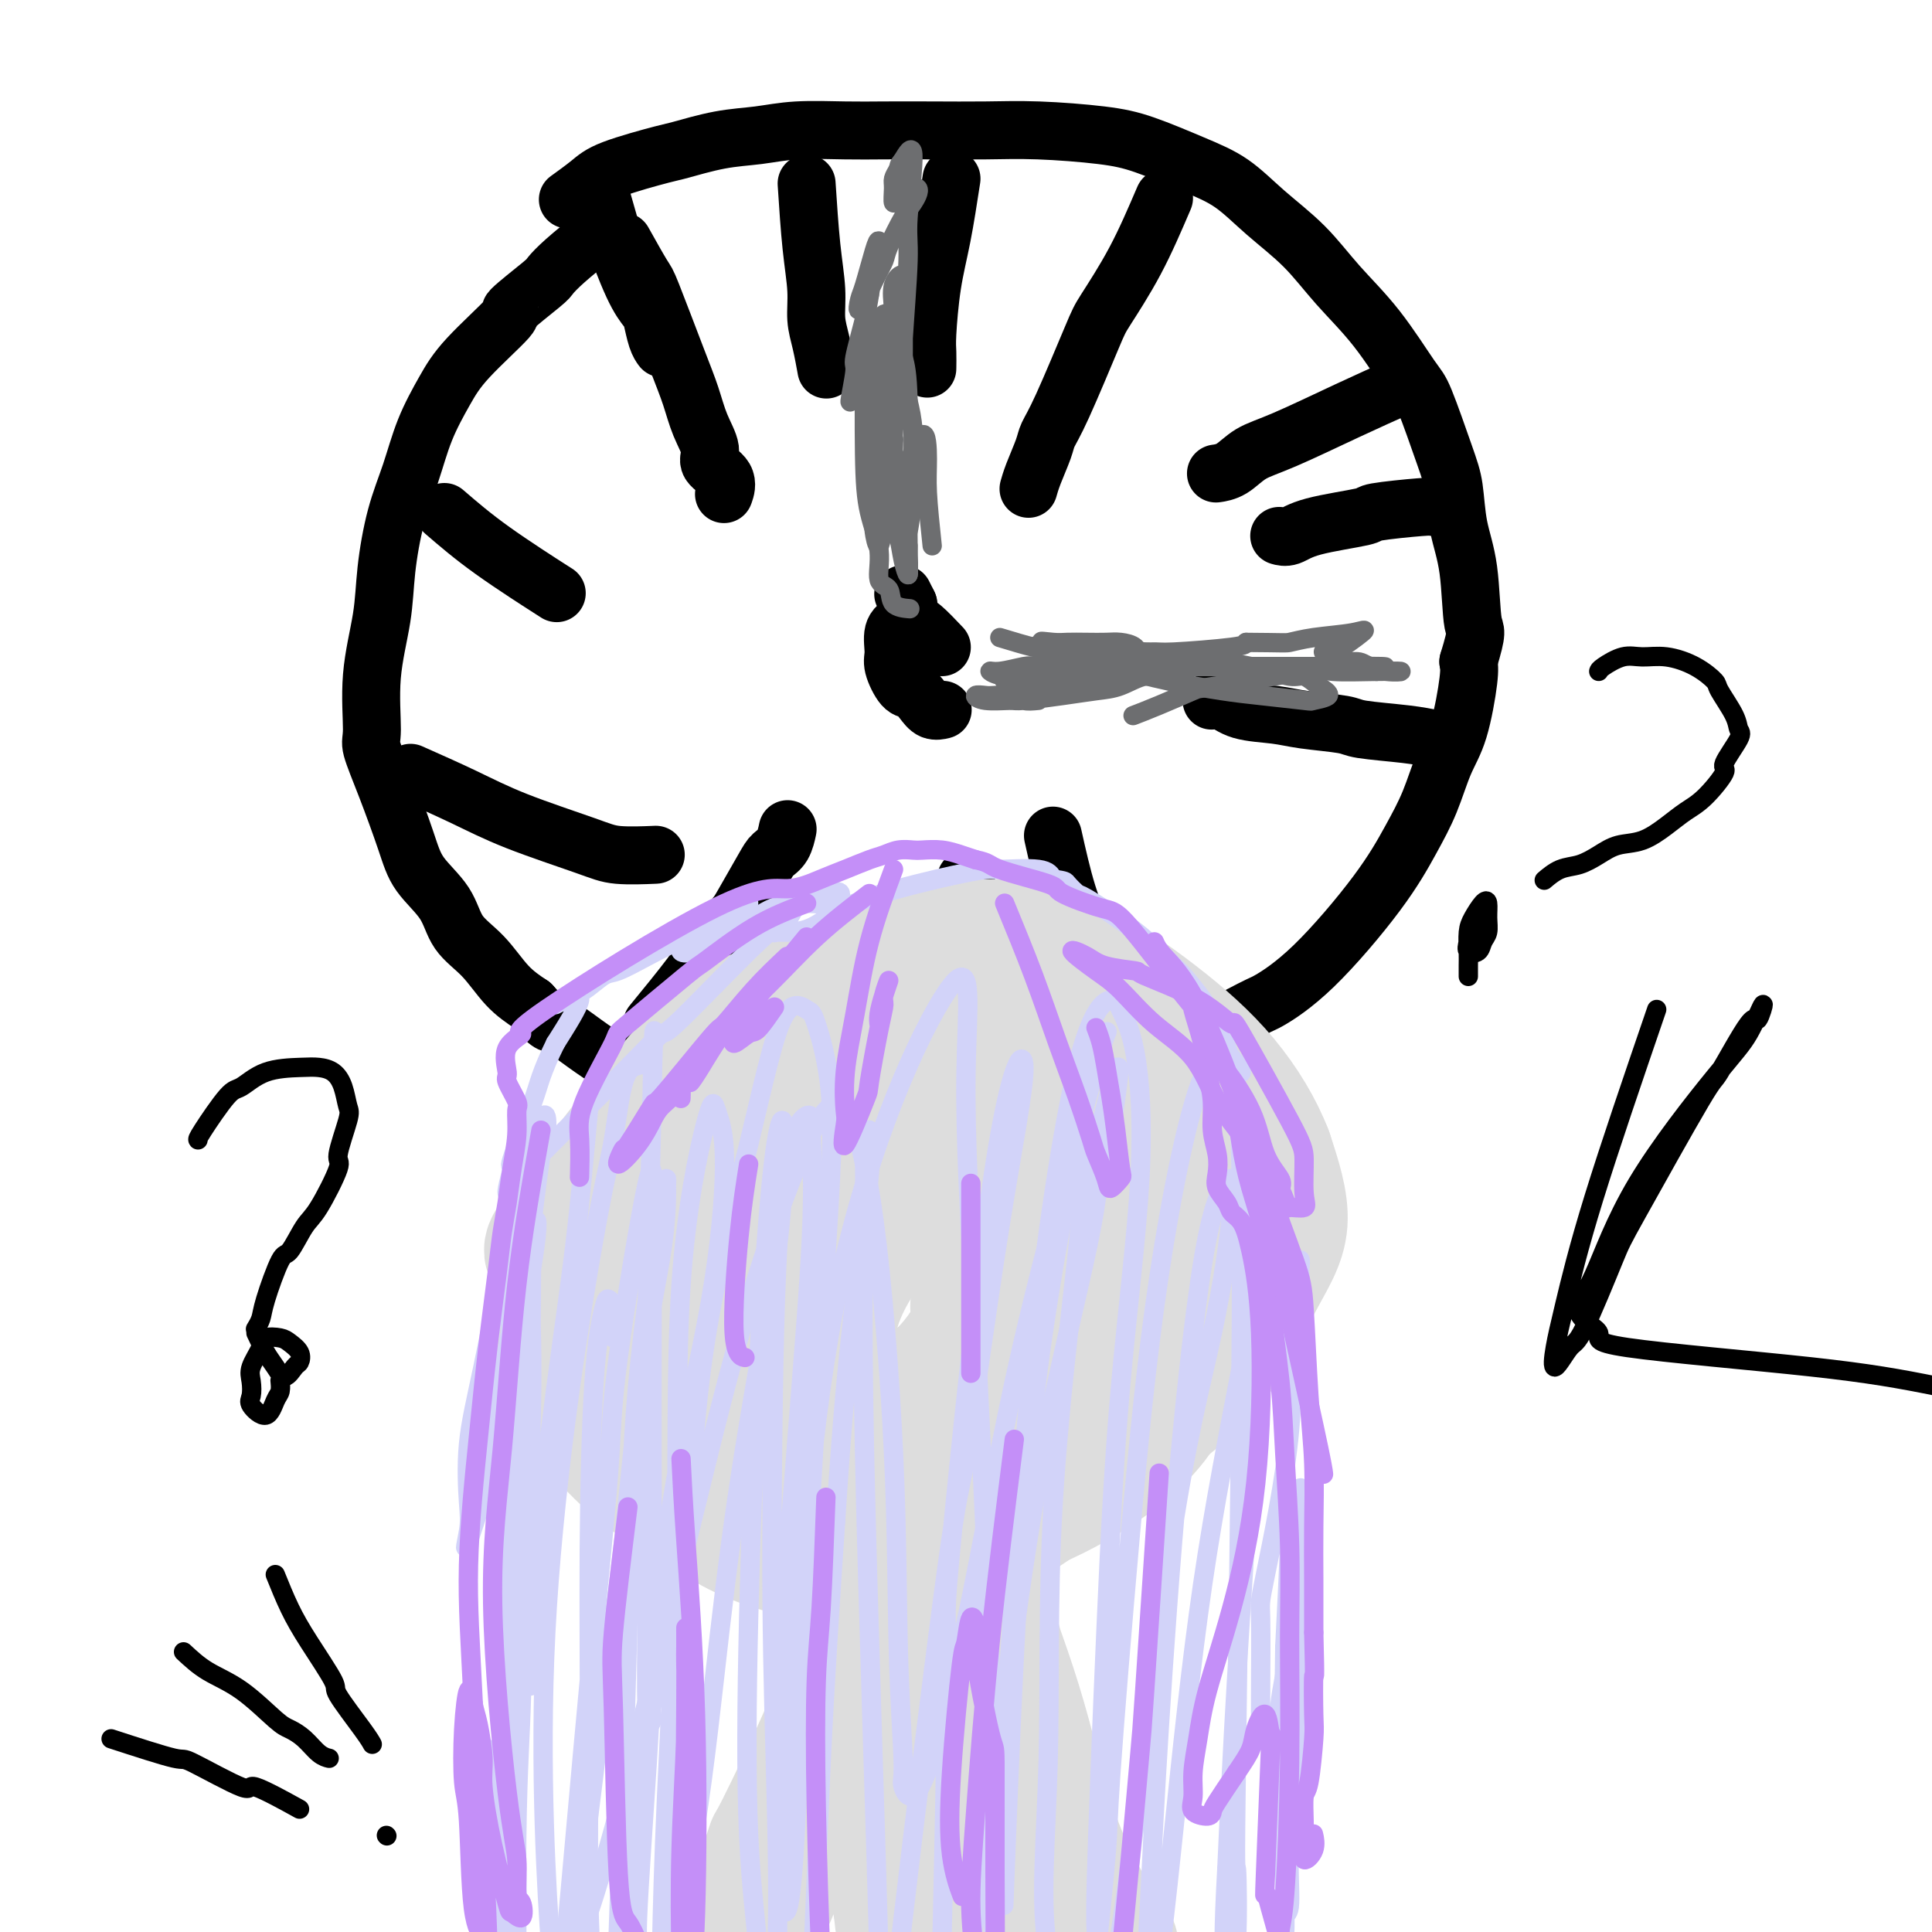 <svg viewBox='0 0 400 400' version='1.1' xmlns='http://www.w3.org/2000/svg' xmlns:xlink='http://www.w3.org/1999/xlink'><g fill='none' stroke='#000000' stroke-width='12' stroke-linecap='round' stroke-linejoin='round'><path d='M123,49c-2.206,1.794 -4.412,3.588 -6,5c-1.588,1.412 -2.557,2.442 -3,3c-0.443,0.558 -0.361,0.646 -2,2c-1.639,1.354 -4.998,3.976 -6,5c-1.002,1.024 0.353,0.452 -1,2c-1.353,1.548 -5.416,5.217 -8,8c-2.584,2.783 -3.691,4.681 -5,7c-1.309,2.319 -2.822,5.059 -4,8c-1.178,2.941 -2.022,6.083 -3,9c-0.978,2.917 -2.090,5.608 -3,9c-0.910,3.392 -1.619,7.485 -2,11c-0.381,3.515 -0.434,6.451 -1,10c-0.566,3.549 -1.645,7.711 -2,12c-0.355,4.289 0.013,8.704 0,11c-0.013,2.296 -0.407,2.471 0,4c0.407,1.529 1.615,4.411 3,8c1.385,3.589 2.946,7.886 4,11c1.054,3.114 1.600,5.046 3,7c1.400,1.954 3.654,3.930 5,6c1.346,2.070 1.783,4.235 3,6c1.217,1.765 3.212,3.129 5,5c1.788,1.871 3.368,4.249 5,6c1.632,1.751 3.316,2.876 5,4'/><path d='M110,208c4.398,4.890 3.892,3.614 5,4c1.108,0.386 3.829,2.432 6,4c2.171,1.568 3.791,2.658 6,4c2.209,1.342 5.006,2.937 7,4c1.994,1.063 3.183,1.595 7,3c3.817,1.405 10.260,3.685 14,5c3.740,1.315 4.777,1.666 7,2c2.223,0.334 5.632,0.650 7,1c1.368,0.350 0.695,0.734 3,1c2.305,0.266 7.587,0.416 11,0c3.413,-0.416 4.956,-1.396 7,-2c2.044,-0.604 4.589,-0.833 7,-1c2.411,-0.167 4.688,-0.274 7,-1c2.312,-0.726 4.661,-2.071 7,-3c2.339,-0.929 4.670,-1.443 7,-2c2.330,-0.557 4.660,-1.156 7,-2c2.340,-0.844 4.690,-1.932 7,-3c2.310,-1.068 4.578,-2.114 7,-3c2.422,-0.886 4.997,-1.610 6,-2c1.003,-0.390 0.434,-0.445 3,-2c2.566,-1.555 8.269,-4.608 11,-6c2.731,-1.392 2.492,-1.121 4,-2c1.508,-0.879 4.763,-2.909 9,-7c4.237,-4.091 9.456,-10.244 13,-15c3.544,-4.756 5.412,-8.114 7,-11c1.588,-2.886 2.895,-5.301 4,-8c1.105,-2.699 2.008,-5.682 3,-8c0.992,-2.318 2.075,-3.970 3,-7c0.925,-3.030 1.693,-7.437 2,-10c0.307,-2.563 0.154,-3.281 0,-4'/><path d='M304,137c2.114,-6.985 1.400,-5.947 1,-8c-0.400,-2.053 -0.485,-7.198 -1,-11c-0.515,-3.802 -1.461,-6.262 -2,-9c-0.539,-2.738 -0.672,-5.755 -1,-8c-0.328,-2.245 -0.851,-3.718 -2,-7c-1.149,-3.282 -2.923,-8.375 -4,-11c-1.077,-2.625 -1.458,-2.784 -3,-5c-1.542,-2.216 -4.244,-6.490 -7,-10c-2.756,-3.510 -5.565,-6.255 -8,-9c-2.435,-2.745 -4.494,-5.491 -7,-8c-2.506,-2.509 -5.458,-4.780 -8,-7c-2.542,-2.220 -4.676,-4.388 -7,-6c-2.324,-1.612 -4.840,-2.666 -8,-4c-3.160,-1.334 -6.963,-2.946 -10,-4c-3.037,-1.054 -5.307,-1.550 -9,-2c-3.693,-0.450 -8.808,-0.852 -13,-1c-4.192,-0.148 -7.462,-0.040 -11,0c-3.538,0.040 -7.343,0.014 -11,0c-3.657,-0.014 -7.167,-0.016 -10,0c-2.833,0.016 -4.990,0.050 -8,0c-3.010,-0.050 -6.872,-0.184 -10,0c-3.128,0.184 -5.523,0.685 -8,1c-2.477,0.315 -5.035,0.443 -8,1c-2.965,0.557 -6.336,1.544 -8,2c-1.664,0.456 -1.620,0.382 -4,1c-2.380,0.618 -7.184,1.929 -10,3c-2.816,1.071 -3.643,1.904 -5,3c-1.357,1.096 -3.245,2.456 -4,3c-0.755,0.544 -0.378,0.272 0,0'/><path d='M187,123c0.000,0.000 1.000,2.000 1,2'/><path d='M188,125c0.167,0.333 0.083,0.167 0,0'/><path d='M195,134c-1.508,-1.586 -3.017,-3.172 -4,-4c-0.983,-0.828 -1.442,-0.898 -2,-1c-0.558,-0.102 -1.215,-0.237 -2,0c-0.785,0.237 -1.697,0.847 -2,2c-0.303,1.153 0.002,2.850 0,4c-0.002,1.150 -0.310,1.751 0,3c0.310,1.249 1.239,3.144 2,4c0.761,0.856 1.353,0.674 2,1c0.647,0.326 1.349,1.159 2,2c0.651,0.841 1.252,1.688 2,2c0.748,0.312 1.642,0.089 2,0c0.358,-0.089 0.179,-0.045 0,0'/><path d='M124,39c0.831,2.884 1.662,5.768 2,7c0.338,1.232 0.184,0.813 1,3c0.816,2.188 2.600,6.982 4,10c1.400,3.018 2.414,4.259 3,5c0.586,0.741 0.745,0.982 1,2c0.255,1.018 0.607,2.813 1,4c0.393,1.187 0.827,1.768 1,2c0.173,0.232 0.087,0.116 0,0'/><path d='M129,50c1.594,2.846 3.189,5.691 4,7c0.811,1.309 0.839,1.081 2,4c1.161,2.919 3.457,8.984 5,13c1.543,4.016 2.334,5.985 3,8c0.666,2.015 1.208,4.078 2,6c0.792,1.922 1.834,3.703 2,5c0.166,1.297 -0.543,2.111 0,3c0.543,0.889 2.339,1.855 3,3c0.661,1.145 0.189,2.470 0,3c-0.189,0.530 -0.094,0.265 0,0'/><path d='M167,38c0.303,4.627 0.607,9.255 1,13c0.393,3.745 0.876,6.609 1,9c0.124,2.391 -0.111,4.311 0,6c0.111,1.689 0.568,3.147 1,5c0.432,1.853 0.838,4.101 1,5c0.162,0.899 0.081,0.450 0,0'/><path d='M197,37c-0.649,4.217 -1.298,8.433 -2,12c-0.702,3.567 -1.456,6.483 -2,10c-0.544,3.517 -0.878,7.633 -1,10c-0.122,2.367 -0.033,2.983 0,4c0.033,1.017 0.009,2.433 0,3c-0.009,0.567 -0.005,0.283 0,0'/><path d='M241,41c-1.905,4.442 -3.810,8.884 -6,13c-2.190,4.116 -4.666,7.905 -6,10c-1.334,2.095 -1.527,2.497 -3,6c-1.473,3.503 -4.227,10.109 -6,14c-1.773,3.891 -2.566,5.067 -3,6c-0.434,0.933 -0.508,1.621 -1,3c-0.492,1.379 -1.402,3.448 -2,5c-0.598,1.552 -0.885,2.586 -1,3c-0.115,0.414 -0.057,0.207 0,0'/><path d='M290,80c-3.363,1.503 -6.726,3.005 -11,5c-4.274,1.995 -9.457,4.482 -13,6c-3.543,1.518 -5.444,2.067 -7,3c-1.556,0.933 -2.765,2.251 -4,3c-1.235,0.749 -2.496,0.928 -3,1c-0.504,0.072 -0.252,0.036 0,0'/><path d='M297,105c-0.268,-0.095 -0.536,-0.190 -3,0c-2.464,0.190 -7.123,0.664 -9,1c-1.877,0.336 -0.973,0.535 -3,1c-2.027,0.465 -6.987,1.197 -10,2c-3.013,0.803 -4.080,1.678 -5,2c-0.920,0.322 -1.691,0.092 -2,0c-0.309,-0.092 -0.154,-0.046 0,0'/><path d='M297,153c-1.583,-0.334 -3.165,-0.667 -6,-1c-2.835,-0.333 -6.922,-0.665 -9,-1c-2.078,-0.335 -2.146,-0.672 -4,-1c-1.854,-0.328 -5.495,-0.648 -8,-1c-2.505,-0.352 -3.873,-0.735 -6,-1c-2.127,-0.265 -5.013,-0.411 -7,-1c-1.987,-0.589 -3.073,-1.620 -4,-2c-0.927,-0.380 -1.693,-0.109 -2,0c-0.307,0.109 -0.153,0.054 0,0'/><path d='M218,173c0.935,4.179 1.869,8.357 3,12c1.131,3.643 2.458,6.750 4,10c1.542,3.250 3.298,6.643 4,8c0.702,1.357 0.351,0.679 0,0'/><path d='M200,182c0.310,6.488 0.619,12.976 1,17c0.381,4.024 0.833,5.583 1,8c0.167,2.417 0.048,5.690 0,7c-0.048,1.310 -0.024,0.655 0,0'/><path d='M135,212c2.928,-3.575 5.856,-7.150 8,-10c2.144,-2.850 3.505,-4.977 5,-7c1.495,-2.023 3.125,-3.944 4,-5c0.875,-1.056 0.995,-1.247 2,-3c1.005,-1.753 2.896,-5.069 4,-7c1.104,-1.931 1.420,-2.476 2,-3c0.580,-0.524 1.426,-1.026 2,-2c0.574,-0.974 0.878,-2.421 1,-3c0.122,-0.579 0.061,-0.289 0,0'/><path d='M85,160c3.786,1.682 7.573,3.365 11,5c3.427,1.635 6.496,3.223 11,5c4.504,1.777 10.444,3.744 14,5c3.556,1.256 4.726,1.800 7,2c2.274,0.200 5.650,0.057 7,0c1.350,-0.057 0.675,-0.029 0,0'/><path d='M92,106c2.889,2.489 5.778,4.978 10,8c4.222,3.022 9.778,6.578 12,8c2.222,1.422 1.111,0.711 0,0'/></g>
<g fill='none' stroke='#6D6E70' stroke-width='4' stroke-linecap='round' stroke-linejoin='round'><path d='M193,113c-0.429,-4.054 -0.857,-8.108 -1,-11c-0.143,-2.892 0.000,-4.621 0,-7c-0.000,-2.379 -0.144,-5.409 -1,-5c-0.856,0.409 -2.426,4.257 -3,7c-0.574,2.743 -0.154,4.381 0,6c0.154,1.619 0.042,3.219 0,5c-0.042,1.781 -0.014,3.742 0,5c0.014,1.258 0.015,1.812 0,3c-0.015,1.188 -0.046,3.010 0,3c0.046,-0.010 0.170,-1.854 0,-4c-0.170,-2.146 -0.633,-4.596 -1,-7c-0.367,-2.404 -0.637,-4.763 -1,-6c-0.363,-1.237 -0.818,-1.354 -1,-3c-0.182,-1.646 -0.091,-4.823 0,-8'/><path d='M185,91c-0.888,-4.484 -1.607,-1.694 -2,-2c-0.393,-0.306 -0.460,-3.708 -1,-4c-0.540,-0.292 -1.553,2.527 -2,3c-0.447,0.473 -0.326,-1.399 0,2c0.326,3.399 0.858,12.069 1,16c0.142,3.931 -0.106,3.124 0,4c0.106,0.876 0.565,3.434 1,3c0.435,-0.434 0.845,-3.860 1,-5c0.155,-1.140 0.056,0.006 0,-2c-0.056,-2.006 -0.068,-7.164 0,-10c0.068,-2.836 0.217,-3.352 0,-5c-0.217,-1.648 -0.801,-4.430 -1,-6c-0.199,-1.570 -0.014,-1.927 0,-3c0.014,-1.073 -0.142,-2.862 0,-4c0.142,-1.138 0.583,-1.626 0,-2c-0.583,-0.374 -2.190,-0.633 -3,0c-0.810,0.633 -0.821,2.159 -1,3c-0.179,0.841 -0.525,0.998 -1,2c-0.475,1.002 -1.080,2.849 -1,2c0.080,-0.849 0.846,-4.392 1,-6c0.154,-1.608 -0.305,-1.279 0,-3c0.305,-1.721 1.373,-5.492 2,-8c0.627,-2.508 0.814,-3.754 1,-5'/><path d='M180,61c0.787,-4.404 0.754,-4.413 1,-5c0.246,-0.587 0.770,-1.750 1,-3c0.230,-1.250 0.164,-2.585 0,-3c-0.164,-0.415 -0.427,0.090 -1,2c-0.573,1.910 -1.457,5.224 -2,7c-0.543,1.776 -0.747,2.015 -1,3c-0.253,0.985 -0.555,2.717 0,2c0.555,-0.717 1.969,-3.881 3,-6c1.031,-2.119 1.680,-3.192 2,-4c0.320,-0.808 0.310,-1.351 1,-3c0.690,-1.649 2.081,-4.402 3,-6c0.919,-1.598 1.367,-2.040 2,-3c0.633,-0.960 1.452,-2.439 1,-3c-0.452,-0.561 -2.174,-0.205 -3,0c-0.826,0.205 -0.754,0.259 -1,1c-0.246,0.741 -0.808,2.168 -1,2c-0.192,-0.168 -0.013,-1.930 0,-3c0.013,-1.070 -0.139,-1.449 0,-2c0.139,-0.551 0.570,-1.276 1,-2'/><path d='M186,35c0.242,-1.286 0.348,-0.999 1,-2c0.652,-1.001 1.849,-3.288 2,-1c0.151,2.288 -0.744,9.151 -1,13c-0.256,3.849 0.128,4.683 0,9c-0.128,4.317 -0.766,12.118 -1,16c-0.234,3.882 -0.062,3.844 0,5c0.062,1.156 0.016,3.504 0,3c-0.016,-0.504 -0.002,-3.860 0,-6c0.002,-2.140 -0.007,-3.063 0,-4c0.007,-0.937 0.030,-1.886 0,-3c-0.030,-1.114 -0.113,-2.392 0,-4c0.113,-1.608 0.423,-3.548 0,-4c-0.423,-0.452 -1.578,0.582 -2,2c-0.422,1.418 -0.110,3.218 0,5c0.110,1.782 0.018,3.545 0,8c-0.018,4.455 0.036,11.602 0,16c-0.036,4.398 -0.164,6.048 0,8c0.164,1.952 0.618,4.206 1,6c0.382,1.794 0.692,3.128 1,5c0.308,1.872 0.616,4.281 1,3c0.384,-1.281 0.845,-6.250 1,-9c0.155,-2.750 0.003,-3.279 0,-5c-0.003,-1.721 0.142,-4.635 0,-7c-0.142,-2.365 -0.571,-4.183 -1,-6'/><path d='M188,83c-0.165,-5.945 -0.579,-7.309 -1,-9c-0.421,-1.691 -0.849,-3.709 -1,-5c-0.151,-1.291 -0.023,-1.855 -1,-3c-0.977,-1.145 -3.058,-2.870 -3,4c0.058,6.870 2.254,22.334 3,30c0.746,7.666 0.042,7.535 0,8c-0.042,0.465 0.577,1.528 1,3c0.423,1.472 0.649,3.355 1,5c0.351,1.645 0.827,3.052 1,3c0.173,-0.052 0.043,-1.562 0,-3c-0.043,-1.438 -0.000,-2.803 0,-3c0.000,-0.197 -0.042,0.773 -1,-5c-0.958,-5.773 -2.831,-18.289 -4,-25c-1.169,-6.711 -1.634,-7.618 -2,-9c-0.366,-1.382 -0.635,-3.241 -1,-5c-0.365,-1.759 -0.828,-3.418 -1,-3c-0.172,0.418 -0.052,2.914 0,4c0.052,1.086 0.036,0.764 0,5c-0.036,4.236 -0.093,13.031 0,19c0.093,5.969 0.337,9.112 1,12c0.663,2.888 1.744,5.520 2,8c0.256,2.480 -0.313,4.808 0,6c0.313,1.192 1.506,1.247 2,2c0.494,0.753 0.287,2.203 1,3c0.713,0.797 2.347,0.942 3,1c0.653,0.058 0.327,0.029 0,0'/><path d='M207,132c2.649,0.803 5.298,1.605 7,2c1.702,0.395 2.456,0.382 5,1c2.544,0.618 6.879,1.868 11,3c4.121,1.132 8.029,2.146 12,3c3.971,0.854 8.005,1.547 11,2c2.995,0.453 4.951,0.666 8,1c3.049,0.334 7.189,0.789 9,1c1.811,0.211 1.292,0.177 2,0c0.708,-0.177 2.643,-0.498 3,-1c0.357,-0.502 -0.865,-1.185 -2,-2c-1.135,-0.815 -2.182,-1.763 -3,-2c-0.818,-0.237 -1.406,0.237 -3,0c-1.594,-0.237 -4.195,-1.186 -8,-2c-3.805,-0.814 -8.816,-1.492 -13,-2c-4.184,-0.508 -7.542,-0.844 -9,-1c-1.458,-0.156 -1.018,-0.130 -3,0c-1.982,0.130 -6.387,0.365 -9,1c-2.613,0.635 -3.434,1.671 -5,2c-1.566,0.329 -3.876,-0.049 -3,0c0.876,0.049 4.938,0.524 9,1'/><path d='M226,139c2.710,0.215 4.987,0.254 6,0c1.013,-0.254 0.764,-0.800 4,-1c3.236,-0.200 9.957,-0.054 14,0c4.043,0.054 5.406,0.014 8,0c2.594,-0.014 6.418,-0.004 9,0c2.582,0.004 3.923,0.001 2,0c-1.923,-0.001 -7.110,-0.001 -10,0c-2.890,0.001 -3.484,0.003 -8,0c-4.516,-0.003 -12.954,-0.012 -18,0c-5.046,0.012 -6.698,0.045 -8,0c-1.302,-0.045 -2.252,-0.167 -4,0c-1.748,0.167 -4.293,0.623 -6,1c-1.707,0.377 -2.574,0.674 -4,1c-1.426,0.326 -3.410,0.679 -3,1c0.410,0.321 3.214,0.608 4,1c0.786,0.392 -0.445,0.889 5,0c5.445,-0.889 17.565,-3.163 24,-4c6.435,-0.837 7.185,-0.238 13,0c5.815,0.238 16.693,0.116 22,0c5.307,-0.116 5.041,-0.227 6,0c0.959,0.227 3.143,0.792 5,1c1.857,0.208 3.388,0.059 3,0c-0.388,-0.059 -2.694,-0.030 -5,0'/><path d='M285,139c-2.725,0.047 -7.039,0.166 -9,0c-1.961,-0.166 -1.570,-0.615 -6,0c-4.430,0.615 -13.682,2.295 -18,3c-4.318,0.705 -3.704,0.436 -5,1c-1.296,0.564 -4.503,1.959 -7,3c-2.497,1.041 -4.285,1.726 -5,2c-0.715,0.274 -0.358,0.137 0,0'/><path d='M215,145c-1.151,0.113 -2.303,0.225 -3,0c-0.697,-0.225 -0.940,-0.789 -2,-1c-1.060,-0.211 -2.936,-0.071 -4,0c-1.064,0.071 -1.317,0.072 -2,0c-0.683,-0.072 -1.795,-0.218 -2,0c-0.205,0.218 0.496,0.801 2,1c1.504,0.199 3.811,0.013 5,0c1.189,-0.013 1.259,0.146 3,0c1.741,-0.146 5.154,-0.597 8,-1c2.846,-0.403 5.125,-0.756 7,-1c1.875,-0.244 3.345,-0.377 5,-1c1.655,-0.623 3.493,-1.736 5,-2c1.507,-0.264 2.682,0.322 4,0c1.318,-0.322 2.779,-1.550 3,-2c0.221,-0.450 -0.796,-0.121 -2,0c-1.204,0.121 -2.593,0.032 -4,0c-1.407,-0.032 -2.830,-0.009 -5,0c-2.170,0.009 -5.085,0.005 -8,0'/><path d='M225,138c-5.093,0.017 -8.325,0.061 -10,0c-1.675,-0.061 -1.792,-0.227 -3,0c-1.208,0.227 -3.508,0.846 -5,1c-1.492,0.154 -2.175,-0.159 -2,0c0.175,0.159 1.209,0.790 3,1c1.791,0.210 4.340,0.001 6,0c1.660,-0.001 2.432,0.207 4,0c1.568,-0.207 3.933,-0.828 5,-1c1.067,-0.172 0.834,0.105 2,0c1.166,-0.105 3.729,-0.592 5,-1c1.271,-0.408 1.250,-0.736 2,-1c0.750,-0.264 2.270,-0.463 3,-1c0.730,-0.537 0.670,-1.412 0,-2c-0.670,-0.588 -1.948,-0.889 -3,-1c-1.052,-0.111 -1.877,-0.032 -3,0c-1.123,0.032 -2.543,0.016 -4,0c-1.457,-0.016 -2.951,-0.033 -4,0c-1.049,0.033 -1.654,0.115 -3,0c-1.346,-0.115 -3.432,-0.426 -2,0c1.432,0.426 6.384,1.589 11,2c4.616,0.411 8.897,0.069 11,0c2.103,-0.069 2.028,0.135 5,0c2.972,-0.135 8.992,-0.610 12,-1c3.008,-0.390 3.004,-0.695 3,-1'/><path d='M258,133c8.038,0.049 8.133,0.172 9,0c0.867,-0.172 2.505,-0.641 5,-1c2.495,-0.359 5.849,-0.610 8,-1c2.151,-0.390 3.101,-0.918 2,0c-1.101,0.918 -4.254,3.283 -6,4c-1.746,0.717 -2.084,-0.214 -2,0c0.084,0.214 0.591,1.574 2,2c1.409,0.426 3.720,-0.082 5,0c1.280,0.082 1.527,0.754 3,1c1.473,0.246 4.170,0.065 2,0c-2.170,-0.065 -9.207,-0.014 -13,0c-3.793,0.014 -4.340,-0.010 -7,0c-2.660,0.010 -7.431,0.055 -11,0c-3.569,-0.055 -5.936,-0.211 -8,0c-2.064,0.211 -3.825,0.787 -5,1c-1.175,0.213 -1.764,0.061 -2,0c-0.236,-0.061 -0.118,-0.030 0,0'/></g>
<g fill='none' stroke='#DDDDDD' stroke-width='28' stroke-linecap='round' stroke-linejoin='round'><path d='M145,251c1.782,7.549 3.564,15.099 7,21c3.436,5.901 8.524,10.155 14,13c5.476,2.845 11.338,4.283 16,5c4.662,0.717 8.123,0.715 12,0c3.877,-0.715 8.170,-2.141 13,-6c4.830,-3.859 10.196,-10.152 13,-13c2.804,-2.848 3.044,-2.253 5,-7c1.956,-4.747 5.627,-14.837 7,-22c1.373,-7.163 0.447,-11.398 0,-15c-0.447,-3.602 -0.415,-6.571 -2,-9c-1.585,-2.429 -4.786,-4.320 -8,-6c-3.214,-1.680 -6.440,-3.150 -12,-4c-5.560,-0.850 -13.453,-1.081 -22,1c-8.547,2.081 -17.747,6.474 -22,8c-4.253,1.526 -3.557,0.183 -9,5c-5.443,4.817 -17.023,15.792 -23,23c-5.977,7.208 -6.351,10.650 -7,16c-0.649,5.350 -1.573,12.608 0,20c1.573,7.392 5.644,14.919 10,21c4.356,6.081 8.998,10.717 15,14c6.002,3.283 13.362,5.213 20,6c6.638,0.787 12.552,0.430 19,-1c6.448,-1.430 13.430,-3.934 20,-8c6.570,-4.066 12.728,-9.693 18,-15c5.272,-5.307 9.659,-10.295 13,-17c3.341,-6.705 5.638,-15.127 7,-22c1.362,-6.873 1.790,-12.197 1,-18c-0.790,-5.803 -2.797,-12.087 -6,-17c-3.203,-4.913 -7.601,-8.457 -12,-12'/><path d='M232,212c-4.798,-3.196 -10.793,-5.185 -18,-6c-7.207,-0.815 -15.628,-0.457 -23,1c-7.372,1.457 -13.696,4.014 -19,7c-5.304,2.986 -9.587,6.401 -13,10c-3.413,3.599 -5.954,7.380 -7,19c-1.046,11.620 -0.595,31.077 1,40c1.595,8.923 4.336,7.311 7,8c2.664,0.689 5.253,3.679 8,5c2.747,1.321 5.652,0.972 9,0c3.348,-0.972 7.140,-2.566 11,-5c3.860,-2.434 7.788,-5.708 11,-10c3.212,-4.292 5.709,-9.601 8,-15c2.291,-5.399 4.375,-10.887 5,-15c0.625,-4.113 -0.211,-6.851 0,-9c0.211,-2.149 1.467,-3.709 0,-5c-1.467,-1.291 -5.658,-2.314 -7,-4c-1.342,-1.686 0.164,-4.035 -5,1c-5.164,5.035 -16.999,17.456 -23,27c-6.001,9.544 -6.170,16.213 -6,24c0.170,7.787 0.677,16.692 1,21c0.323,4.308 0.462,4.019 3,6c2.538,1.981 7.474,6.233 11,8c3.526,1.767 5.641,1.048 9,0c3.359,-1.048 7.962,-2.425 12,-6c4.038,-3.575 7.512,-9.349 10,-14c2.488,-4.651 3.990,-8.180 5,-14c1.010,-5.820 1.528,-13.931 1,-20c-0.528,-6.069 -2.104,-10.095 -3,-12c-0.896,-1.905 -1.113,-1.687 -3,-3c-1.887,-1.313 -5.443,-4.156 -9,-7'/><path d='M208,244c-3.999,-1.537 -7.995,-0.380 -10,0c-2.005,0.380 -2.017,-0.017 -6,2c-3.983,2.017 -11.935,6.447 -17,13c-5.065,6.553 -7.241,15.228 -9,19c-1.759,3.772 -3.101,2.640 -1,8c2.101,5.360 7.645,17.213 12,22c4.355,4.787 7.521,2.507 12,0c4.479,-2.507 10.272,-5.242 15,-9c4.728,-3.758 8.393,-8.540 12,-15c3.607,-6.460 7.156,-14.597 9,-22c1.844,-7.403 1.982,-14.071 1,-20c-0.982,-5.929 -3.085,-11.120 -5,-15c-1.915,-3.880 -3.641,-6.450 -7,-9c-3.359,-2.550 -8.350,-5.079 -14,-6c-5.650,-0.921 -11.957,-0.234 -19,2c-7.043,2.234 -14.820,6.015 -21,11c-6.180,4.985 -10.763,11.175 -15,17c-4.237,5.825 -8.129,11.284 -10,17c-1.871,5.716 -1.722,11.688 -1,17c0.722,5.312 2.016,9.963 5,15c2.984,5.037 7.656,10.459 13,14c5.344,3.541 11.359,5.199 18,6c6.641,0.801 13.906,0.743 21,0c7.094,-0.743 14.016,-2.172 21,-5c6.984,-2.828 14.028,-7.055 20,-11c5.972,-3.945 10.871,-7.607 15,-12c4.129,-4.393 7.488,-9.518 10,-14c2.512,-4.482 4.176,-8.322 5,-12c0.824,-3.678 0.807,-7.194 -1,-11c-1.807,-3.806 -5.403,-7.903 -9,-12'/><path d='M252,234c-3.766,-3.335 -8.682,-5.673 -15,-7c-6.318,-1.327 -14.038,-1.644 -22,0c-7.962,1.644 -16.166,5.249 -23,8c-6.834,2.751 -12.300,4.649 -17,7c-4.700,2.351 -8.636,5.156 -12,8c-3.364,2.844 -6.157,5.726 -8,10c-1.843,4.274 -2.737,9.939 -3,14c-0.263,4.061 0.104,6.517 2,9c1.896,2.483 5.321,4.993 7,8c1.679,3.007 1.614,6.512 11,4c9.386,-2.512 28.224,-11.041 36,-15c7.776,-3.959 4.491,-3.350 5,-6c0.509,-2.650 4.814,-8.561 7,-13c2.186,-4.439 2.255,-7.407 2,-11c-0.255,-3.593 -0.833,-7.813 -2,-11c-1.167,-3.187 -2.922,-5.343 -5,-7c-2.078,-1.657 -4.479,-2.814 -8,-2c-3.521,0.814 -8.161,3.601 -13,7c-4.839,3.399 -9.878,7.410 -14,13c-4.122,5.590 -7.327,12.760 -9,19c-1.673,6.240 -1.813,11.549 -1,17c0.813,5.451 2.578,11.043 5,15c2.422,3.957 5.502,6.280 10,8c4.498,1.720 10.413,2.838 17,2c6.587,-0.838 13.845,-3.631 20,-7c6.155,-3.369 11.207,-7.314 16,-11c4.793,-3.686 9.326,-7.112 13,-12c3.674,-4.888 6.489,-11.239 9,-16c2.511,-4.761 4.717,-7.932 5,-12c0.283,-4.068 -1.359,-9.034 -3,-14'/><path d='M262,239c-1.874,-4.934 -5.058,-10.268 -9,-15c-3.942,-4.732 -8.641,-8.861 -14,-13c-5.359,-4.139 -11.378,-8.289 -17,-11c-5.622,-2.711 -10.848,-3.983 -17,-4c-6.152,-0.017 -13.230,1.220 -21,4c-7.770,2.780 -16.234,7.103 -22,9c-5.766,1.897 -8.836,1.367 -17,10c-8.164,8.633 -21.422,26.429 -27,34c-5.578,7.571 -3.476,4.917 -3,8c0.476,3.083 -0.672,11.902 0,18c0.672,6.098 3.165,9.476 7,14c3.835,4.524 9.011,10.196 15,14c5.989,3.804 12.791,5.742 20,7c7.209,1.258 14.824,1.836 22,2c7.176,0.164 13.914,-0.085 20,-1c6.086,-0.915 11.519,-2.496 17,-5c5.481,-2.504 11.008,-5.931 15,-9c3.992,-3.069 6.447,-5.780 8,-8c1.553,-2.220 2.203,-3.949 3,-6c0.797,-2.051 1.740,-4.424 2,-7c0.260,-2.576 -0.162,-5.355 -1,-8c-0.838,-2.645 -2.092,-5.155 -4,-7c-1.908,-1.845 -4.470,-3.025 -7,-4c-2.530,-0.975 -5.028,-1.743 -7,-2c-1.972,-0.257 -3.417,-0.001 -5,0c-1.583,0.001 -3.306,-0.254 -5,0c-1.694,0.254 -3.361,1.017 -5,2c-1.639,0.983 -3.249,2.188 -4,3c-0.751,0.812 -0.643,1.232 -1,2c-0.357,0.768 -1.178,1.884 -2,3'/><path d='M203,269c-1.084,1.763 -0.294,2.172 0,3c0.294,0.828 0.090,2.076 0,3c-0.090,0.924 -0.067,1.524 0,2c0.067,0.476 0.179,0.828 0,2c-0.179,1.172 -0.648,3.162 0,3c0.648,-0.162 2.413,-2.478 0,2c-2.413,4.478 -9.005,15.749 -13,25c-3.995,9.251 -5.393,16.480 -8,24c-2.607,7.520 -6.422,15.330 -8,19c-1.578,3.670 -0.919,3.202 -3,8c-2.081,4.798 -6.904,14.864 -9,19c-2.096,4.136 -1.466,2.344 -2,4c-0.534,1.656 -2.231,6.761 -3,9c-0.769,2.239 -0.608,1.612 -1,2c-0.392,0.388 -1.336,1.790 -1,2c0.336,0.210 1.953,-0.773 3,-2c1.047,-1.227 1.525,-2.699 2,-4c0.475,-1.301 0.946,-2.432 2,-5c1.054,-2.568 2.691,-6.572 5,-11c2.309,-4.428 5.291,-9.280 7,-12c1.709,-2.720 2.146,-3.308 3,-4c0.854,-0.692 2.124,-1.488 3,-2c0.876,-0.512 1.359,-0.739 2,0c0.641,0.739 1.439,2.445 2,5c0.561,2.555 0.885,5.958 1,9c0.115,3.042 0.020,5.723 0,8c-0.020,2.277 0.033,4.152 0,6c-0.033,1.848 -0.152,3.671 0,5c0.152,1.329 0.576,2.165 1,3'/><path d='M186,392c0.503,2.902 0.760,-5.343 1,-10c0.240,-4.657 0.461,-5.726 1,-11c0.539,-5.274 1.394,-14.751 2,-23c0.606,-8.249 0.961,-15.268 1,-20c0.039,-4.732 -0.238,-7.178 0,-8c0.238,-0.822 0.992,-0.021 1,-2c0.008,-1.979 -0.732,-6.739 0,-3c0.732,3.739 2.934,15.978 4,22c1.066,6.022 0.996,5.828 2,11c1.004,5.172 3.081,15.711 5,24c1.919,8.289 3.679,14.330 5,20c1.321,5.670 2.204,10.970 3,15c0.796,4.030 1.507,6.792 2,8c0.493,1.208 0.769,0.863 1,2c0.231,1.137 0.419,3.755 1,4c0.581,0.245 1.556,-1.885 2,-3c0.444,-1.115 0.357,-1.217 0,-5c-0.357,-3.783 -0.984,-11.248 -2,-20c-1.016,-8.752 -2.420,-18.791 -4,-28c-1.580,-9.209 -3.337,-17.590 -5,-24c-1.663,-6.410 -3.234,-10.851 -4,-13c-0.766,-2.149 -0.727,-2.005 -1,-3c-0.273,-0.995 -0.856,-3.129 -1,-3c-0.144,0.129 0.152,2.521 2,8c1.848,5.479 5.248,14.046 8,23c2.752,8.954 4.856,18.295 7,25c2.144,6.705 4.327,10.773 6,14c1.673,3.227 2.837,5.614 4,8'/><path d='M227,400c3.951,12.147 0.330,3.515 0,1c-0.330,-2.515 2.631,1.086 3,2c0.369,0.914 -1.854,-0.860 -3,-2c-1.146,-1.140 -1.214,-1.646 -3,-4c-1.786,-2.354 -5.291,-6.557 -9,-12c-3.709,-5.443 -7.621,-12.124 -10,-16c-2.379,-3.876 -3.226,-4.945 -5,-7c-1.774,-2.055 -4.475,-5.097 -6,-6c-1.525,-0.903 -1.876,0.331 -2,1c-0.124,0.669 -0.023,0.771 0,3c0.023,2.229 -0.033,6.583 0,11c0.033,4.417 0.154,8.897 0,13c-0.154,4.103 -0.584,7.829 -1,11c-0.416,3.171 -0.818,5.786 -1,8c-0.182,2.214 -0.145,4.028 0,5c0.145,0.972 0.396,1.101 0,1c-0.396,-0.101 -1.440,-0.431 -2,-2c-0.560,-1.569 -0.636,-4.377 -1,-8c-0.364,-3.623 -1.017,-8.060 -2,-12c-0.983,-3.940 -2.297,-7.385 -3,-10c-0.703,-2.615 -0.794,-4.402 -1,-6c-0.206,-1.598 -0.528,-3.006 -1,-4c-0.472,-0.994 -1.093,-1.572 -2,-2c-0.907,-0.428 -2.099,-0.706 -3,0c-0.901,0.706 -1.509,2.395 -2,4c-0.491,1.605 -0.863,3.124 -1,5c-0.137,1.876 -0.039,4.107 0,5c0.039,0.893 0.020,0.446 0,0'/></g>
<g fill='none' stroke='#D2D3F9' stroke-width='4' stroke-linecap='round' stroke-linejoin='round'><path d='M122,228c-0.908,10.057 -1.815,20.115 -3,30c-1.185,9.885 -2.646,19.599 -4,30c-1.354,10.401 -2.601,21.491 -3,28c-0.399,6.509 0.051,8.438 0,12c-0.051,3.562 -0.603,8.756 -1,13c-0.397,4.244 -0.638,7.538 -1,8c-0.362,0.462 -0.843,-1.907 -1,-6c-0.157,-4.093 0.010,-9.911 0,-12c-0.010,-2.089 -0.199,-0.448 0,-7c0.199,-6.552 0.784,-21.298 1,-31c0.216,-9.702 0.062,-14.360 0,-17c-0.062,-2.640 -0.032,-3.260 0,-7c0.032,-3.740 0.066,-10.598 0,-13c-0.066,-2.402 -0.231,-0.347 0,-2c0.231,-1.653 0.860,-7.013 0,-5c-0.860,2.013 -3.208,11.401 -4,17c-0.792,5.599 -0.026,7.410 0,13c0.026,5.590 -0.687,14.960 -1,29c-0.313,14.040 -0.228,32.751 0,42c0.228,9.249 0.597,9.036 1,15c0.403,5.964 0.839,18.106 1,24c0.161,5.894 0.046,5.541 0,6c-0.046,0.459 -0.023,1.729 0,3'/><path d='M107,398c0.096,17.715 -0.165,-3.996 0,-18c0.165,-14.004 0.755,-20.301 1,-30c0.245,-9.699 0.146,-22.799 0,-32c-0.146,-9.201 -0.339,-14.504 0,-25c0.339,-10.496 1.209,-26.185 2,-34c0.791,-7.815 1.504,-7.756 1,-3c-0.504,4.756 -2.224,14.208 -3,19c-0.776,4.792 -0.608,4.925 -1,11c-0.392,6.075 -1.345,18.093 -2,30c-0.655,11.907 -1.014,23.703 -1,29c0.014,5.297 0.400,4.094 0,12c-0.400,7.906 -1.585,24.920 -2,35c-0.415,10.080 -0.059,13.227 0,15c0.059,1.773 -0.180,2.172 0,4c0.180,1.828 0.780,5.085 1,6c0.220,0.915 0.059,-0.511 0,-4c-0.059,-3.489 -0.015,-9.040 0,-14c0.015,-4.960 0.001,-9.329 0,-14c-0.001,-4.671 0.012,-9.644 0,-12c-0.012,-2.356 -0.050,-2.095 0,-3c0.050,-0.905 0.187,-2.977 0,-5c-0.187,-2.023 -0.700,-3.996 -1,-2c-0.300,1.996 -0.389,7.960 0,12c0.389,4.040 1.254,6.154 2,10c0.746,3.846 1.373,9.423 2,15'/><path d='M106,400c1.083,8.524 2.292,12.333 3,14c0.708,1.667 0.917,1.190 1,1c0.083,-0.190 0.042,-0.095 0,0'/><path d='M167,186c-0.533,-0.117 -1.066,-0.235 -2,0c-0.934,0.235 -2.271,0.821 -2,1c0.271,0.179 2.148,-0.050 4,0c1.852,0.050 3.678,0.378 5,0c1.322,-0.378 2.140,-1.461 2,-2c-0.140,-0.539 -1.236,-0.534 -3,0c-1.764,0.534 -4.194,1.597 -6,2c-1.806,0.403 -2.986,0.147 -5,1c-2.014,0.853 -4.861,2.815 -7,4c-2.139,1.185 -3.569,1.592 -5,2'/><path d='M148,194c-5.025,2.045 -4.588,2.658 -5,3c-0.412,0.342 -1.675,0.415 -2,0c-0.325,-0.415 0.286,-1.317 1,-2c0.714,-0.683 1.531,-1.147 3,-2c1.469,-0.853 3.592,-2.094 5,-3c1.408,-0.906 2.103,-1.476 3,-2c0.897,-0.524 1.995,-1.000 2,-1c0.005,0.000 -1.084,0.478 -2,1c-0.916,0.522 -1.660,1.089 -3,2c-1.340,0.911 -3.278,2.164 -5,3c-1.722,0.836 -3.230,1.253 -5,2c-1.770,0.747 -3.804,1.825 -6,3c-2.196,1.175 -4.555,2.449 -6,3c-1.445,0.551 -1.977,0.380 -3,1c-1.023,0.620 -2.536,2.030 -4,3c-1.464,0.970 -2.878,1.500 -4,2c-1.122,0.500 -1.950,0.969 -2,1c-0.050,0.031 0.679,-0.376 2,-1c1.321,-0.624 3.235,-1.464 3,0c-0.235,1.464 -2.617,5.232 -5,9'/><path d='M115,216c-1.398,2.790 -2.394,5.265 -3,7c-0.606,1.735 -0.821,2.730 -2,6c-1.179,3.270 -3.323,8.814 -4,11c-0.677,2.186 0.112,1.012 0,2c-0.112,0.988 -1.127,4.136 -1,5c0.127,0.864 1.395,-0.558 2,-1c0.605,-0.442 0.547,0.094 1,-1c0.453,-1.094 1.417,-3.819 1,-2c-0.417,1.819 -2.215,8.181 -4,16c-1.785,7.819 -3.555,17.097 -5,24c-1.445,6.903 -2.563,11.433 -3,16c-0.437,4.567 -0.193,9.171 0,12c0.193,2.829 0.336,3.883 0,6c-0.336,2.117 -1.149,5.296 0,2c1.149,-3.296 4.262,-13.066 5,-16c0.738,-2.934 -0.899,0.970 0,-6c0.899,-6.970 4.333,-24.812 6,-33c1.667,-8.188 1.565,-6.722 2,-10c0.435,-3.278 1.405,-11.301 2,-15c0.595,-3.699 0.814,-3.073 1,-4c0.186,-0.927 0.339,-3.408 0,-4c-0.339,-0.592 -1.169,0.704 -2,2'/><path d='M111,233c-0.480,1.071 -0.682,2.749 -1,4c-0.318,1.251 -0.754,2.074 -1,3c-0.246,0.926 -0.304,1.954 -1,3c-0.696,1.046 -2.030,2.108 2,-2c4.030,-4.108 13.424,-13.387 19,-19c5.576,-5.613 7.332,-7.558 8,-8c0.668,-0.442 0.247,0.621 4,-3c3.753,-3.621 11.681,-11.927 16,-16c4.319,-4.073 5.031,-3.915 6,-5c0.969,-1.085 2.196,-3.415 2,-3c-0.196,0.415 -1.816,3.575 -3,5c-1.184,1.425 -1.931,1.115 -2,1c-0.069,-0.115 0.539,-0.035 2,0c1.461,0.035 3.775,0.024 6,-1c2.225,-1.024 4.361,-3.060 9,-5c4.639,-1.940 11.782,-3.782 17,-5c5.218,-1.218 8.512,-1.811 10,-2c1.488,-0.189 1.170,0.026 3,0c1.830,-0.026 5.809,-0.293 8,0c2.191,0.293 2.596,1.147 3,2'/><path d='M218,182c2.725,0.411 2.537,0.439 3,1c0.463,0.561 1.577,1.656 2,2c0.423,0.344 0.156,-0.062 2,1c1.844,1.062 5.799,3.592 9,6c3.201,2.408 5.648,4.694 7,6c1.352,1.306 1.609,1.632 2,2c0.391,0.368 0.915,0.779 2,2c1.085,1.221 2.731,3.253 4,5c1.269,1.747 2.159,3.209 3,5c0.841,1.791 1.632,3.911 2,5c0.368,1.089 0.314,1.148 1,2c0.686,0.852 2.112,2.496 2,3c-0.112,0.504 -1.761,-0.134 -2,1c-0.239,1.134 0.932,4.038 2,7c1.068,2.962 2.034,5.981 3,9'/><path d='M260,239c1.341,6.202 3.194,13.205 4,17c0.806,3.795 0.563,4.380 1,7c0.437,2.620 1.552,7.275 2,9c0.448,1.725 0.227,0.520 0,2c-0.227,1.480 -0.462,5.646 0,4c0.462,-1.646 1.621,-9.102 2,-12c0.379,-2.898 -0.021,-1.238 0,-2c0.021,-0.762 0.465,-3.948 0,-3c-0.465,0.948 -1.837,6.028 -2,12c-0.163,5.972 0.885,12.836 0,23c-0.885,10.164 -3.701,23.629 -5,30c-1.299,6.371 -1.079,5.650 -1,9c0.079,3.350 0.019,10.773 0,15c-0.019,4.227 0.003,5.257 0,6c-0.003,0.743 -0.032,1.198 0,2c0.032,0.802 0.124,1.952 1,2c0.876,0.048 2.536,-1.005 3,-2c0.464,-0.995 -0.268,-1.931 0,-5c0.268,-3.069 1.536,-8.272 2,-13c0.464,-4.728 0.124,-8.982 0,-12c-0.124,-3.018 -0.034,-4.801 0,-7c0.034,-2.199 0.010,-4.814 0,-6c-0.010,-1.186 -0.005,-0.942 0,-2c0.005,-1.058 0.012,-3.418 0,-3c-0.012,0.418 -0.042,3.612 0,5c0.042,1.388 0.155,0.968 0,5c-0.155,4.032 -0.577,12.516 -1,21'/><path d='M266,341c-0.155,8.188 -0.042,13.158 0,18c0.042,4.842 0.011,9.558 0,14c-0.011,4.442 -0.004,8.612 0,12c0.004,3.388 0.005,5.996 0,7c-0.005,1.004 -0.017,0.404 0,2c0.017,1.596 0.064,5.388 0,6c-0.064,0.612 -0.238,-1.956 0,-3c0.238,-1.044 0.887,-0.565 1,-3c0.113,-2.435 -0.309,-7.783 0,-12c0.309,-4.217 1.348,-7.302 2,-14c0.652,-6.698 0.918,-17.010 1,-25c0.082,-7.990 -0.020,-13.657 0,-18c0.020,-4.343 0.163,-7.363 0,-11c-0.163,-3.637 -0.631,-7.892 -1,-5c-0.369,2.892 -0.638,12.932 -1,22c-0.362,9.068 -0.815,17.165 -1,25c-0.185,7.835 -0.101,15.409 0,19c0.101,3.591 0.220,3.197 0,7c-0.220,3.803 -0.777,11.801 -1,15c-0.223,3.199 -0.111,1.600 0,0'/><path d='M127,277c0.097,-2.311 0.194,-4.622 0,-6c-0.194,-1.378 -0.678,-1.823 -1,-2c-0.322,-0.177 -0.480,-0.085 -1,2c-0.520,2.085 -1.401,6.164 -2,15c-0.599,8.836 -0.917,22.429 -1,35c-0.083,12.571 0.070,24.118 0,37c-0.070,12.882 -0.362,27.097 0,39c0.362,11.903 1.377,21.493 2,28c0.623,6.507 0.854,9.930 1,12c0.146,2.070 0.205,2.787 1,2c0.795,-0.787 2.325,-3.080 3,-4c0.675,-0.920 0.496,-0.469 1,-6c0.504,-5.531 1.690,-17.043 2,-22c0.310,-4.957 -0.257,-3.358 0,-10c0.257,-6.642 1.337,-21.523 2,-32c0.663,-10.477 0.909,-16.548 1,-26c0.091,-9.452 0.026,-22.285 0,-33c-0.026,-10.715 -0.014,-19.312 0,-28c0.014,-8.688 0.031,-17.468 0,-22c-0.031,-4.532 -0.110,-4.817 0,-8c0.110,-3.183 0.409,-9.265 -1,-3c-1.409,6.265 -4.524,24.878 -6,36c-1.476,11.122 -1.311,14.752 -2,24c-0.689,9.248 -2.232,24.113 -4,43c-1.768,18.887 -3.763,41.794 -5,55c-1.237,13.206 -1.718,16.709 -2,19c-0.282,2.291 -0.366,3.369 0,2c0.366,-1.369 1.183,-5.184 2,-9'/><path d='M117,415c1.640,-11.911 4.741,-38.187 7,-56c2.259,-17.813 3.677,-27.161 5,-39c1.323,-11.839 2.552,-26.168 4,-37c1.448,-10.832 3.117,-18.168 4,-24c0.883,-5.832 0.981,-10.159 1,-12c0.019,-1.841 -0.041,-1.196 0,-2c0.041,-0.804 0.181,-3.055 -1,4c-1.181,7.055 -3.685,23.418 -5,38c-1.315,14.582 -1.440,27.383 -2,49c-0.560,21.617 -1.554,52.048 -2,64c-0.446,11.952 -0.345,5.423 0,3c0.345,-2.423 0.934,-0.740 2,-7c1.066,-6.260 2.608,-20.464 4,-36c1.392,-15.536 2.633,-32.403 5,-48c2.367,-15.597 5.861,-29.923 8,-42c2.139,-12.077 2.923,-21.905 3,-28c0.077,-6.095 -0.552,-8.456 -1,-10c-0.448,-1.544 -0.715,-2.270 -1,-3c-0.285,-0.730 -0.588,-1.464 -2,4c-1.412,5.464 -3.934,17.127 -5,33c-1.066,15.873 -0.675,35.956 -1,55c-0.325,19.044 -1.365,37.050 -2,51c-0.635,13.950 -0.866,23.843 -1,30c-0.134,6.157 -0.170,8.578 0,10c0.170,1.422 0.546,1.844 1,2c0.454,0.156 0.987,0.044 2,-6c1.013,-6.044 2.507,-18.022 4,-30'/><path d='M144,378c2.001,-12.586 3.502,-27.050 5,-40c1.498,-12.950 2.991,-24.387 5,-37c2.009,-12.613 4.533,-26.402 6,-36c1.467,-9.598 1.876,-15.006 2,-19c0.124,-3.994 -0.037,-6.573 0,-9c0.037,-2.427 0.270,-4.702 0,-5c-0.270,-0.298 -1.045,1.382 -2,10c-0.955,8.618 -2.091,24.175 -3,41c-0.909,16.825 -1.592,34.918 -2,52c-0.408,17.082 -0.540,33.154 0,45c0.540,11.846 1.754,19.467 2,25c0.246,5.533 -0.476,8.978 0,9c0.476,0.022 2.149,-3.378 3,-5c0.851,-1.622 0.879,-1.464 1,-12c0.121,-10.536 0.333,-31.766 1,-50c0.667,-18.234 1.787,-33.472 3,-49c1.213,-15.528 2.518,-31.346 3,-42c0.482,-10.654 0.140,-16.144 0,-19c-0.140,-2.856 -0.077,-3.077 0,-4c0.077,-0.923 0.168,-2.547 -1,-2c-1.168,0.547 -3.596,3.263 -5,15c-1.404,11.737 -1.783,32.493 -2,50c-0.217,17.507 -0.273,31.765 0,47c0.273,15.235 0.874,31.447 1,44c0.126,12.553 -0.224,21.448 0,27c0.224,5.552 1.021,7.761 2,8c0.979,0.239 2.139,-1.493 3,-2c0.861,-0.507 1.424,0.210 2,-9c0.576,-9.210 1.165,-28.346 2,-46c0.835,-17.654 1.918,-33.827 3,-50'/><path d='M173,315c1.502,-23.847 2.757,-35.464 4,-46c1.243,-10.536 2.473,-19.992 3,-26c0.527,-6.008 0.349,-8.567 0,-9c-0.349,-0.433 -0.871,1.260 -1,3c-0.129,1.740 0.135,3.526 0,11c-0.135,7.474 -0.668,20.635 0,53c0.668,32.365 2.536,83.932 3,106c0.464,22.068 -0.476,14.637 0,10c0.476,-4.637 2.368,-6.479 3,-6c0.632,0.479 0.002,3.279 2,-14c1.998,-17.279 6.623,-54.636 9,-72c2.377,-17.364 2.506,-14.736 4,-24c1.494,-9.264 4.352,-30.421 7,-47c2.648,-16.579 5.084,-28.579 5,-33c-0.084,-4.421 -2.689,-1.264 -6,20c-3.311,21.264 -7.330,60.637 -9,78c-1.670,17.363 -0.993,12.718 -1,26c-0.007,13.282 -0.700,44.490 -1,58c-0.300,13.510 -0.207,9.323 0,10c0.207,0.677 0.528,6.219 1,9c0.472,2.781 1.093,2.802 2,-1c0.907,-3.802 2.098,-11.428 4,-25c1.902,-13.572 4.515,-33.090 7,-51c2.485,-17.910 4.841,-34.213 8,-50c3.159,-15.787 7.120,-31.058 9,-41c1.880,-9.942 1.680,-14.555 2,-17c0.320,-2.445 1.160,-2.723 2,-3'/><path d='M230,234c4.456,-27.997 -1.403,-3.988 -4,7c-2.597,10.988 -1.931,8.956 -3,19c-1.069,10.044 -3.872,32.164 -5,52c-1.128,19.836 -0.582,37.387 -1,53c-0.418,15.613 -1.799,29.289 0,39c1.799,9.711 6.777,15.456 9,16c2.223,0.544 1.689,-4.114 2,-5c0.311,-0.886 1.466,2.000 4,-15c2.534,-17.000 6.448,-53.885 10,-78c3.552,-24.115 6.742,-35.459 9,-46c2.258,-10.541 3.585,-20.279 4,-25c0.415,-4.721 -0.080,-4.424 0,-5c0.080,-0.576 0.737,-2.025 0,-2c-0.737,0.025 -2.866,1.526 -5,12c-2.134,10.474 -4.272,29.923 -6,49c-1.728,19.077 -3.047,37.781 -4,53c-0.953,15.219 -1.541,26.951 -2,36c-0.459,9.049 -0.790,15.414 -1,18c-0.210,2.586 -0.298,1.392 0,2c0.298,0.608 0.982,3.017 2,-2c1.018,-5.017 2.370,-17.459 4,-33c1.630,-15.541 3.538,-34.182 6,-51c2.462,-16.818 5.478,-31.814 8,-45c2.522,-13.186 4.551,-24.564 6,-31c1.449,-6.436 2.319,-7.932 2,-8c-0.319,-0.068 -1.828,1.291 -3,11c-1.172,9.709 -2.008,27.768 -3,45c-0.992,17.232 -2.141,33.638 -3,48c-0.859,14.362 -1.430,26.681 -2,39'/><path d='M254,387c-1.459,25.781 0.392,18.733 1,17c0.608,-1.733 -0.027,1.847 0,3c0.027,1.153 0.717,-0.122 1,-5c0.283,-4.878 0.161,-13.358 0,-15c-0.161,-1.642 -0.359,3.555 0,-24c0.359,-27.555 1.276,-87.863 1,-116c-0.276,-28.137 -1.745,-24.103 -2,-23c-0.255,1.103 0.706,-0.725 0,-3c-0.706,-2.275 -3.077,-4.996 -6,2c-2.923,6.996 -6.399,23.711 -9,41c-2.601,17.289 -4.329,35.153 -6,54c-1.671,18.847 -3.286,38.676 -4,49c-0.714,10.324 -0.525,11.144 -1,17c-0.475,5.856 -1.612,16.749 -2,20c-0.388,3.251 -0.026,-1.138 0,-3c0.026,-1.862 -0.285,-1.196 0,-12c0.285,-10.804 1.166,-33.079 2,-52c0.834,-18.921 1.622,-34.487 3,-50c1.378,-15.513 3.346,-30.972 4,-43c0.654,-12.028 -0.004,-20.623 -1,-26c-0.996,-5.377 -2.328,-7.535 -3,-9c-0.672,-1.465 -0.685,-2.235 -2,-2c-1.315,0.235 -3.932,1.477 -7,14c-3.068,12.523 -6.587,36.327 -9,59c-2.413,22.673 -3.721,44.213 -5,64c-1.279,19.787 -2.528,37.819 -3,48c-0.472,10.181 -0.165,12.510 0,16c0.165,3.490 0.190,8.140 0,2c-0.190,-6.140 -0.595,-23.070 -1,-40'/><path d='M205,370c-0.015,-8.111 0.449,-9.389 0,-25c-0.449,-15.611 -1.809,-45.555 -3,-69c-1.191,-23.445 -2.212,-40.391 -2,-54c0.212,-13.609 1.655,-23.882 -3,-18c-4.655,5.882 -15.410,27.919 -22,56c-6.590,28.081 -9.016,62.205 -10,85c-0.984,22.795 -0.527,34.260 -1,40c-0.473,5.740 -1.875,5.754 -2,8c-0.125,2.246 1.028,6.724 2,-4c0.972,-10.724 1.763,-36.650 3,-62c1.237,-25.350 2.920,-50.123 4,-67c1.080,-16.877 1.557,-25.858 1,-33c-0.557,-7.142 -2.148,-12.447 -3,-15c-0.852,-2.553 -0.965,-2.355 -2,-3c-1.035,-0.645 -2.993,-2.132 -5,2c-2.007,4.132 -4.062,13.884 -7,26c-2.938,12.116 -6.758,26.596 -9,41c-2.242,14.404 -2.906,28.730 -4,40c-1.094,11.270 -2.619,19.483 -4,25c-1.381,5.517 -2.619,8.338 -3,10c-0.381,1.662 0.093,2.163 0,3c-0.093,0.837 -0.754,2.009 -1,-2c-0.246,-4.009 -0.076,-13.198 0,-26c0.076,-12.802 0.059,-29.216 0,-38c-0.059,-8.784 -0.160,-9.938 0,-19c0.160,-9.062 0.580,-26.031 1,-43'/><path d='M135,228c0.266,-22.126 0.930,-13.443 0,-10c-0.930,3.443 -3.454,1.644 -5,4c-1.546,2.356 -2.116,8.867 -3,14c-0.884,5.133 -2.084,8.887 -5,26c-2.916,17.113 -7.548,47.584 -9,76c-1.452,28.416 0.277,54.777 1,65c0.723,10.223 0.438,4.307 1,3c0.562,-1.307 1.969,1.993 5,-5c3.031,-6.993 7.686,-24.280 12,-41c4.314,-16.720 8.288,-32.873 12,-48c3.712,-15.127 7.164,-29.228 11,-42c3.836,-12.772 8.058,-24.213 11,-31c2.942,-6.787 4.605,-8.919 6,-10c1.395,-1.081 2.522,-1.113 4,2c1.478,3.113 3.308,9.369 5,22c1.692,12.631 3.246,31.638 4,48c0.754,16.362 0.708,30.080 1,41c0.292,10.920 0.922,19.044 1,23c0.078,3.956 -0.397,3.744 0,5c0.397,1.256 1.665,3.978 4,-1c2.335,-4.978 5.738,-17.657 9,-33c3.262,-15.343 6.385,-33.349 10,-50c3.615,-16.651 7.724,-31.946 11,-44c3.276,-12.054 5.720,-20.869 7,-25c1.280,-4.131 1.397,-3.580 1,-3c-0.397,0.580 -1.308,1.189 -4,13c-2.692,11.811 -7.165,34.826 -10,56c-2.835,21.174 -4.033,40.508 -5,60c-0.967,19.492 -1.705,39.140 -2,47c-0.295,7.860 -0.148,3.930 0,0'/></g>
<g fill='none' stroke='#C48FF8' stroke-width='4' stroke-linecap='round' stroke-linejoin='round'><path d='M112,234c-1.854,10.355 -3.708,20.710 -5,32c-1.292,11.290 -2.021,23.516 -3,34c-0.979,10.484 -2.206,19.226 -2,32c0.206,12.774 1.847,29.579 3,39c1.153,9.421 1.818,11.459 2,14c0.182,2.541 -0.121,5.586 0,7c0.121,1.414 0.664,1.196 1,2c0.336,0.804 0.464,2.631 0,3c-0.464,0.369 -1.521,-0.719 -2,-1c-0.479,-0.281 -0.380,0.245 -1,-2c-0.620,-2.245 -1.959,-7.260 -3,-12c-1.041,-4.740 -1.784,-9.206 -2,-12c-0.216,-2.794 0.096,-3.916 0,-6c-0.096,-2.084 -0.601,-5.131 -1,-7c-0.399,-1.869 -0.692,-2.562 -1,-4c-0.308,-1.438 -0.631,-3.623 -1,-3c-0.369,0.623 -0.785,4.054 -1,8c-0.215,3.946 -0.231,8.406 0,11c0.231,2.594 0.707,3.321 1,8c0.293,4.679 0.402,13.312 1,18c0.598,4.688 1.685,5.433 2,6c0.315,0.567 -0.142,0.956 0,3c0.142,2.044 0.884,5.743 1,2c0.116,-3.743 -0.396,-14.926 -1,-25c-0.604,-10.074 -1.302,-19.037 -2,-28'/><path d='M98,353c-0.633,-13.127 -1.214,-20.446 -1,-29c0.214,-8.554 1.223,-18.344 2,-26c0.777,-7.656 1.321,-13.179 2,-19c0.679,-5.821 1.492,-11.942 2,-16c0.508,-4.058 0.710,-6.054 1,-8c0.290,-1.946 0.668,-3.842 1,-6c0.332,-2.158 0.617,-4.578 1,-7c0.383,-2.422 0.864,-4.845 1,-7c0.136,-2.155 -0.073,-4.043 0,-5c0.073,-0.957 0.427,-0.982 0,-2c-0.427,-1.018 -1.634,-3.028 -2,-4c-0.366,-0.972 0.108,-0.907 0,-2c-0.108,-1.093 -0.797,-3.345 0,-5c0.797,-1.655 3.080,-2.712 3,-3c-0.080,-0.288 -2.522,0.194 5,-5c7.522,-5.194 25.009,-16.064 35,-21c9.991,-4.936 12.486,-3.938 15,-4c2.514,-0.062 5.046,-1.183 7,-2c1.954,-0.817 3.329,-1.329 5,-2c1.671,-0.671 3.640,-1.500 5,-2c1.360,-0.500 2.113,-0.671 3,-1c0.887,-0.329 1.907,-0.817 3,-1c1.093,-0.183 2.260,-0.060 3,0c0.740,0.060 1.054,0.057 2,0c0.946,-0.057 2.524,-0.169 4,0c1.476,0.169 2.850,0.620 4,1c1.150,0.380 2.075,0.690 3,1'/><path d='M202,178c3.018,0.600 2.564,1.101 5,2c2.436,0.899 7.761,2.198 10,3c2.239,0.802 1.393,1.109 3,2c1.607,0.891 5.667,2.365 8,3c2.333,0.635 2.939,0.429 6,4c3.061,3.571 8.575,10.918 11,14c2.425,3.082 1.759,1.898 2,3c0.241,1.102 1.389,4.489 2,7c0.611,2.511 0.686,4.146 1,6c0.314,1.854 0.867,3.927 1,6c0.133,2.073 -0.154,4.144 0,6c0.154,1.856 0.747,3.495 1,5c0.253,1.505 0.165,2.877 0,4c-0.165,1.123 -0.407,1.998 0,3c0.407,1.002 1.461,2.132 2,3c0.539,0.868 0.561,1.475 1,2c0.439,0.525 1.294,0.968 2,2c0.706,1.032 1.262,2.653 2,6c0.738,3.347 1.659,8.420 2,17c0.341,8.580 0.101,20.667 -1,31c-1.101,10.333 -3.065,18.911 -5,26c-1.935,7.089 -3.842,12.691 -5,17c-1.158,4.309 -1.568,7.327 -2,10c-0.432,2.673 -0.886,5.000 -1,7c-0.114,2.000 0.114,3.671 0,5c-0.114,1.329 -0.569,2.315 0,3c0.569,0.685 2.163,1.070 3,1c0.837,-0.070 0.918,-0.596 1,-1c0.082,-0.404 0.166,-0.687 1,-2c0.834,-1.313 2.417,-3.657 4,-6'/><path d='M256,367c1.575,-2.351 2.514,-3.729 3,-5c0.486,-1.271 0.519,-2.436 1,-4c0.481,-1.564 1.411,-3.528 2,-3c0.589,0.528 0.839,3.546 1,4c0.161,0.454 0.233,-1.658 0,4c-0.233,5.658 -0.771,19.087 -1,25c-0.229,5.913 -0.150,4.311 0,4c0.150,-0.311 0.370,0.668 1,3c0.630,2.332 1.671,6.018 2,7c0.329,0.982 -0.055,-0.740 0,-2c0.055,-1.260 0.547,-2.057 1,-8c0.453,-5.943 0.866,-17.031 1,-27c0.134,-9.969 -0.010,-18.819 0,-26c0.010,-7.181 0.173,-12.691 0,-19c-0.173,-6.309 -0.683,-13.416 -1,-19c-0.317,-5.584 -0.442,-9.646 -1,-15c-0.558,-5.354 -1.550,-12.000 -2,-17c-0.450,-5.000 -0.357,-8.355 -1,-12c-0.643,-3.645 -2.023,-7.579 -3,-11c-0.977,-3.421 -1.552,-6.330 -2,-9c-0.448,-2.670 -0.771,-5.100 -1,-7c-0.229,-1.900 -0.366,-3.270 -1,-5c-0.634,-1.730 -1.767,-3.820 -1,-3c0.767,0.820 3.432,4.550 5,8c1.568,3.450 2.037,6.621 3,9c0.963,2.379 2.418,3.965 3,5c0.582,1.035 0.291,1.517 0,2'/><path d='M265,246c1.972,4.597 1.403,4.089 2,4c0.597,-0.089 2.362,0.243 3,0c0.638,-0.243 0.151,-1.059 0,-3c-0.151,-1.941 0.035,-5.007 0,-7c-0.035,-1.993 -0.291,-2.912 -3,-8c-2.709,-5.088 -7.869,-14.343 -10,-18c-2.131,-3.657 -1.232,-1.714 -2,-2c-0.768,-0.286 -3.204,-2.800 -7,-5c-3.796,-2.200 -8.952,-4.085 -11,-5c-2.048,-0.915 -0.989,-0.859 -2,-1c-1.011,-0.141 -4.093,-0.477 -6,-1c-1.907,-0.523 -2.639,-1.233 -4,-2c-1.361,-0.767 -3.351,-1.592 -3,-1c0.351,0.592 3.044,2.601 5,4c1.956,1.399 3.175,2.190 5,4c1.825,1.810 4.256,4.640 7,7c2.744,2.360 5.803,4.249 8,7c2.197,2.751 3.534,6.363 5,9c1.466,2.637 3.061,4.297 5,7c1.939,2.703 4.221,6.448 5,8c0.779,1.552 0.055,0.912 1,4c0.945,3.088 3.560,9.904 5,14c1.440,4.096 1.706,5.473 2,10c0.294,4.527 0.615,12.205 1,18c0.385,5.795 0.835,9.708 1,14c0.165,4.292 0.044,8.963 0,13c-0.044,4.037 -0.013,7.439 0,11c0.013,3.561 0.006,7.280 0,11'/><path d='M272,338c0.313,11.962 0.094,8.368 0,9c-0.094,0.632 -0.064,5.492 0,8c0.064,2.508 0.161,2.664 0,5c-0.161,2.336 -0.578,6.851 -1,9c-0.422,2.149 -0.847,1.933 -1,3c-0.153,1.067 -0.033,3.416 0,5c0.033,1.584 -0.019,2.403 0,3c0.019,0.597 0.110,0.972 0,2c-0.110,1.028 -0.421,2.709 0,3c0.421,0.291 1.575,-0.806 2,-2c0.425,-1.194 0.121,-2.484 0,-3c-0.121,-0.516 -0.061,-0.258 0,0'/><path d='M141,302c0.204,4.236 0.409,8.472 1,17c0.591,8.528 1.570,21.347 2,36c0.430,14.653 0.311,31.138 0,41c-0.311,9.862 -0.815,13.101 -1,16c-0.185,2.899 -0.050,5.458 0,7c0.050,1.542 0.014,2.066 0,3c-0.014,0.934 -0.008,2.278 0,2c0.008,-0.278 0.016,-2.177 0,-4c-0.016,-1.823 -0.057,-3.570 0,-5c0.057,-1.430 0.211,-2.544 0,-7c-0.211,-4.456 -0.789,-12.252 -1,-23c-0.211,-10.748 -0.057,-24.446 0,-32c0.057,-7.554 0.015,-8.964 0,-10c-0.015,-1.036 -0.003,-1.698 0,-3c0.003,-1.302 -0.003,-3.245 0,-3c0.003,0.245 0.014,2.678 0,4c-0.014,1.322 -0.055,1.534 0,4c0.055,2.466 0.206,7.186 0,14c-0.206,6.814 -0.769,15.721 -1,24c-0.231,8.279 -0.131,15.931 0,22c0.131,6.069 0.293,10.555 1,14c0.707,3.445 1.960,5.851 4,7c2.040,1.149 4.869,1.043 6,1c1.131,-0.043 0.566,-0.021 0,0'/><path d='M210,298c-1.812,14.308 -3.625,28.616 -5,42c-1.375,13.384 -2.314,25.845 -3,35c-0.686,9.155 -1.120,15.003 -1,20c0.120,4.997 0.792,9.143 1,12c0.208,2.857 -0.050,4.425 0,6c0.050,1.575 0.406,3.159 1,3c0.594,-0.159 1.426,-2.060 2,-3c0.574,-0.940 0.888,-0.920 1,-5c0.112,-4.080 0.020,-12.260 0,-21c-0.020,-8.740 0.030,-18.039 0,-22c-0.030,-3.961 -0.141,-2.584 -1,-6c-0.859,-3.416 -2.467,-11.626 -3,-16c-0.533,-4.374 0.008,-4.912 0,-6c-0.008,-1.088 -0.564,-2.727 -1,-2c-0.436,0.727 -0.750,3.821 -1,5c-0.250,1.179 -0.434,0.443 -1,5c-0.566,4.557 -1.512,14.407 -2,22c-0.488,7.593 -0.516,12.929 0,17c0.516,4.071 1.576,6.877 2,8c0.424,1.123 0.212,0.561 0,0'/><path d='M171,310c-0.316,8.575 -0.632,17.150 -1,23c-0.368,5.850 -0.789,8.976 -1,15c-0.211,6.024 -0.214,14.946 0,26c0.214,11.054 0.645,24.241 1,32c0.355,7.759 0.634,10.089 1,12c0.366,1.911 0.819,3.403 1,4c0.181,0.597 0.091,0.298 0,0'/><path d='M240,305c-1.199,18.050 -2.398,36.101 -3,45c-0.602,8.899 -0.606,8.647 -1,13c-0.394,4.353 -1.178,13.311 -2,22c-0.822,8.689 -1.683,17.109 -2,21c-0.317,3.891 -0.091,3.255 0,3c0.091,-0.255 0.045,-0.127 0,0'/><path d='M130,312c-1.250,10.134 -2.500,20.269 -3,26c-0.500,5.731 -0.249,7.060 0,16c0.249,8.940 0.498,25.492 1,34c0.502,8.508 1.258,8.971 2,10c0.742,1.029 1.469,2.623 2,4c0.531,1.377 0.866,2.536 1,3c0.134,0.464 0.067,0.232 0,0'/><path d='M167,194c-3.654,4.432 -7.309,8.865 -9,11c-1.691,2.135 -1.419,1.974 -2,3c-0.581,1.026 -2.015,3.241 -3,5c-0.985,1.759 -1.521,3.063 -1,3c0.521,-0.063 2.098,-1.491 3,-2c0.902,-0.509 1.127,-0.099 2,-1c0.873,-0.901 2.392,-3.115 3,-4c0.608,-0.885 0.304,-0.443 0,0'/><path d='M163,198c-2.290,2.159 -4.581,4.318 -7,7c-2.419,2.682 -4.968,5.887 -6,7c-1.032,1.113 -0.548,0.133 -3,3c-2.452,2.867 -7.841,9.581 -10,12c-2.159,2.419 -1.088,0.543 -2,2c-0.912,1.457 -3.807,6.248 -5,8c-1.193,1.752 -0.683,0.464 -1,1c-0.317,0.536 -1.462,2.895 -1,3c0.462,0.105 2.530,-2.045 4,-4c1.470,-1.955 2.341,-3.714 3,-5c0.659,-1.286 1.105,-2.099 2,-3c0.895,-0.901 2.240,-1.891 3,-3c0.760,-1.109 0.935,-2.337 1,-2c0.065,0.337 0.018,2.239 0,3c-0.018,0.761 -0.009,0.380 0,0'/><path d='M185,180c-1.834,4.943 -3.667,9.886 -5,15c-1.333,5.114 -2.165,10.399 -3,15c-0.835,4.601 -1.673,8.517 -2,12c-0.327,3.483 -0.142,6.533 0,8c0.142,1.467 0.241,1.351 0,3c-0.241,1.649 -0.821,5.062 0,4c0.821,-1.062 3.042,-6.600 4,-9c0.958,-2.400 0.654,-1.662 1,-4c0.346,-2.338 1.344,-7.753 2,-11c0.656,-3.247 0.971,-4.325 1,-5c0.029,-0.675 -0.227,-0.948 0,-2c0.227,-1.052 0.936,-2.884 1,-3c0.064,-0.116 -0.519,1.484 -1,3c-0.481,1.516 -0.860,2.947 -1,4c-0.140,1.053 -0.040,1.730 0,2c0.040,0.270 0.020,0.135 0,0'/><path d='M208,187c2.068,5.019 4.135,10.038 6,15c1.865,4.962 3.526,9.868 5,14c1.474,4.132 2.761,7.491 4,11c1.239,3.509 2.430,7.168 3,9c0.570,1.832 0.518,1.839 1,3c0.482,1.161 1.499,3.478 2,5c0.501,1.522 0.485,2.250 1,2c0.515,-0.250 1.561,-1.479 2,-2c0.439,-0.521 0.273,-0.334 0,-2c-0.273,-1.666 -0.651,-5.186 -1,-8c-0.349,-2.814 -0.668,-4.923 -1,-7c-0.332,-2.077 -0.677,-4.124 -1,-6c-0.323,-1.876 -0.626,-3.582 -1,-5c-0.374,-1.418 -0.821,-2.548 -1,-3c-0.179,-0.452 -0.089,-0.226 0,0'/><path d='M180,185c-3.715,2.847 -7.430,5.695 -11,9c-3.570,3.305 -6.995,7.068 -10,10c-3.005,2.932 -5.589,5.033 -8,8c-2.411,2.967 -4.649,6.799 -6,9c-1.351,2.201 -1.815,2.772 -2,3c-0.185,0.228 -0.093,0.114 0,0'/><path d='M167,187c-3.544,1.333 -7.087,2.666 -11,5c-3.913,2.334 -8.194,5.670 -10,7c-1.806,1.330 -1.135,0.656 -4,3c-2.865,2.344 -9.265,7.708 -12,10c-2.735,2.292 -1.805,1.512 -3,4c-1.195,2.488 -4.516,8.244 -6,12c-1.484,3.756 -1.130,5.511 -1,8c0.130,2.489 0.037,5.711 0,7c-0.037,1.289 -0.019,0.644 0,0'/><path d='M239,195c0.316,0.746 0.632,1.493 2,3c1.368,1.507 3.788,3.775 7,10c3.212,6.225 7.214,16.407 10,25c2.786,8.593 4.354,15.595 5,19c0.646,3.405 0.369,3.212 2,11c1.631,7.788 5.170,23.558 7,32c1.830,8.442 1.951,9.555 2,10c0.049,0.445 0.024,0.223 0,0'/><path d='M155,241c-0.673,4.226 -1.345,8.452 -2,15c-0.655,6.548 -1.292,15.417 -1,20c0.292,4.583 1.512,4.881 2,5c0.488,0.119 0.244,0.060 0,0'/><path d='M201,245c0.000,3.988 0.000,7.976 0,12c0.000,4.024 -0.000,8.083 0,13c0.000,4.917 0.000,10.690 0,13c0.000,2.310 0.000,1.155 0,0'/></g>
<g fill='none' stroke='#000000' stroke-width='4' stroke-linecap='round' stroke-linejoin='round'><path d='M343,209c-4.870,14.224 -9.740,28.448 -13,39c-3.260,10.552 -4.910,17.432 -6,22c-1.090,4.568 -1.620,6.825 -2,9c-0.380,2.175 -0.611,4.267 0,4c0.611,-0.267 2.063,-2.894 3,-4c0.937,-1.106 1.360,-0.693 3,-4c1.640,-3.307 4.499,-10.336 6,-14c1.501,-3.664 1.644,-3.965 5,-10c3.356,-6.035 9.924,-17.805 13,-23c3.076,-5.195 2.658,-3.815 4,-6c1.342,-2.185 4.442,-7.936 6,-10c1.558,-2.064 1.574,-0.442 2,-1c0.426,-0.558 1.262,-3.295 1,-3c-0.262,0.295 -1.624,3.621 -3,6c-1.376,2.379 -2.768,3.809 -7,9c-4.232,5.191 -11.306,14.141 -16,22c-4.694,7.859 -7.010,14.626 -9,19c-1.990,4.374 -3.656,6.356 -3,8c0.656,1.644 3.634,2.950 4,4c0.366,1.050 -1.878,1.844 6,3c7.878,1.156 25.879,2.674 38,4c12.121,1.326 18.362,2.458 26,4c7.638,1.542 16.672,3.492 25,5c8.328,1.508 15.951,2.574 19,3c3.049,0.426 1.525,0.213 0,0'/><path d='M41,236c-0.080,-0.091 -0.160,-0.182 1,-2c1.160,-1.818 3.559,-5.363 5,-7c1.441,-1.637 1.923,-1.365 3,-2c1.077,-0.635 2.751,-2.177 5,-3c2.249,-0.823 5.075,-0.928 7,-1c1.925,-0.072 2.949,-0.109 4,0c1.051,0.109 2.130,0.366 3,1c0.870,0.634 1.533,1.644 2,3c0.467,1.356 0.739,3.056 1,4c0.261,0.944 0.510,1.131 0,3c-0.510,1.869 -1.779,5.420 -2,7c-0.221,1.580 0.605,1.191 0,3c-0.605,1.809 -2.642,5.818 -4,8c-1.358,2.182 -2.037,2.538 -3,4c-0.963,1.462 -2.209,4.031 -3,5c-0.791,0.969 -1.126,0.337 -2,2c-0.874,1.663 -2.286,5.621 -3,8c-0.714,2.379 -0.731,3.179 -1,4c-0.269,0.821 -0.791,1.663 -1,2c-0.209,0.337 -0.104,0.168 0,0'/><path d='M53,276c0.665,1.427 1.330,2.853 2,4c0.670,1.147 1.344,2.014 2,3c0.656,0.986 1.294,2.089 2,2c0.706,-0.089 1.481,-1.372 2,-2c0.519,-0.628 0.783,-0.600 1,-1c0.217,-0.400 0.386,-1.227 0,-2c-0.386,-0.773 -1.326,-1.490 -2,-2c-0.674,-0.510 -1.081,-0.811 -2,-1c-0.919,-0.189 -2.351,-0.265 -3,0c-0.649,0.265 -0.516,0.871 -1,2c-0.484,1.129 -1.584,2.782 -2,4c-0.416,1.218 -0.147,2.001 0,3c0.147,0.999 0.173,2.213 0,3c-0.173,0.787 -0.544,1.146 0,2c0.544,0.854 2.002,2.204 3,2c0.998,-0.204 1.536,-1.962 2,-3c0.464,-1.038 0.856,-1.356 1,-2c0.144,-0.644 0.041,-1.612 0,-2c-0.041,-0.388 -0.021,-0.194 0,0'/><path d='M331,139c0.061,-0.193 0.122,-0.387 1,-1c0.878,-0.613 2.572,-1.646 4,-2c1.428,-0.354 2.590,-0.029 4,0c1.410,0.029 3.068,-0.239 5,0c1.932,0.239 4.139,0.985 6,2c1.861,1.015 3.378,2.299 4,3c0.622,0.701 0.351,0.819 1,2c0.649,1.181 2.219,3.426 3,5c0.781,1.574 0.772,2.477 1,3c0.228,0.523 0.694,0.667 0,2c-0.694,1.333 -2.547,3.854 -3,5c-0.453,1.146 0.495,0.917 0,2c-0.495,1.083 -2.432,3.480 -4,5c-1.568,1.520 -2.768,2.164 -4,3c-1.232,0.836 -2.496,1.863 -4,3c-1.504,1.137 -3.249,2.383 -5,3c-1.751,0.617 -3.510,0.603 -5,1c-1.490,0.397 -2.711,1.203 -4,2c-1.289,0.797 -2.644,1.585 -4,2c-1.356,0.415 -2.711,0.458 -4,1c-1.289,0.542 -2.511,1.583 -3,2c-0.489,0.417 -0.244,0.208 0,0'/><path d='M304,195c-0.204,0.796 -0.409,1.592 0,2c0.409,0.408 1.431,0.428 2,0c0.569,-0.428 0.686,-1.304 1,-2c0.314,-0.696 0.824,-1.211 1,-2c0.176,-0.789 0.019,-1.854 0,-3c-0.019,-1.146 0.100,-2.375 0,-3c-0.100,-0.625 -0.419,-0.645 -1,0c-0.581,0.645 -1.424,1.956 -2,3c-0.576,1.044 -0.886,1.821 -1,3c-0.114,1.179 -0.030,2.759 0,4c0.030,1.241 0.008,2.142 0,3c-0.008,0.858 -0.002,1.674 0,2c0.002,0.326 0.001,0.163 0,0'/><path d='M23,360c5.338,1.738 10.675,3.475 13,4c2.325,0.525 1.637,-0.163 4,1c2.363,1.163 7.778,4.178 10,5c2.222,0.822 1.252,-0.548 3,0c1.748,0.548 6.214,3.014 8,4c1.786,0.986 0.893,0.493 0,0'/><path d='M38,342c1.514,1.406 3.027,2.812 5,4c1.973,1.188 4.405,2.157 7,4c2.595,1.843 5.354,4.561 7,6c1.646,1.439 2.179,1.601 3,2c0.821,0.399 1.932,1.035 3,2c1.068,0.965 2.095,2.260 3,3c0.905,0.740 1.687,0.926 2,1c0.313,0.074 0.156,0.037 0,0'/><path d='M57,326c0.968,2.398 1.937,4.795 3,7c1.063,2.205 2.222,4.216 4,7c1.778,2.784 4.175,6.340 5,8c0.825,1.660 0.077,1.424 1,3c0.923,1.576 3.518,4.963 5,7c1.482,2.037 1.852,2.725 2,3c0.148,0.275 0.074,0.138 0,0'/><path d='M80,380c0.000,0.000 0.100,0.100 0.1,0.1'/></g>
</svg>